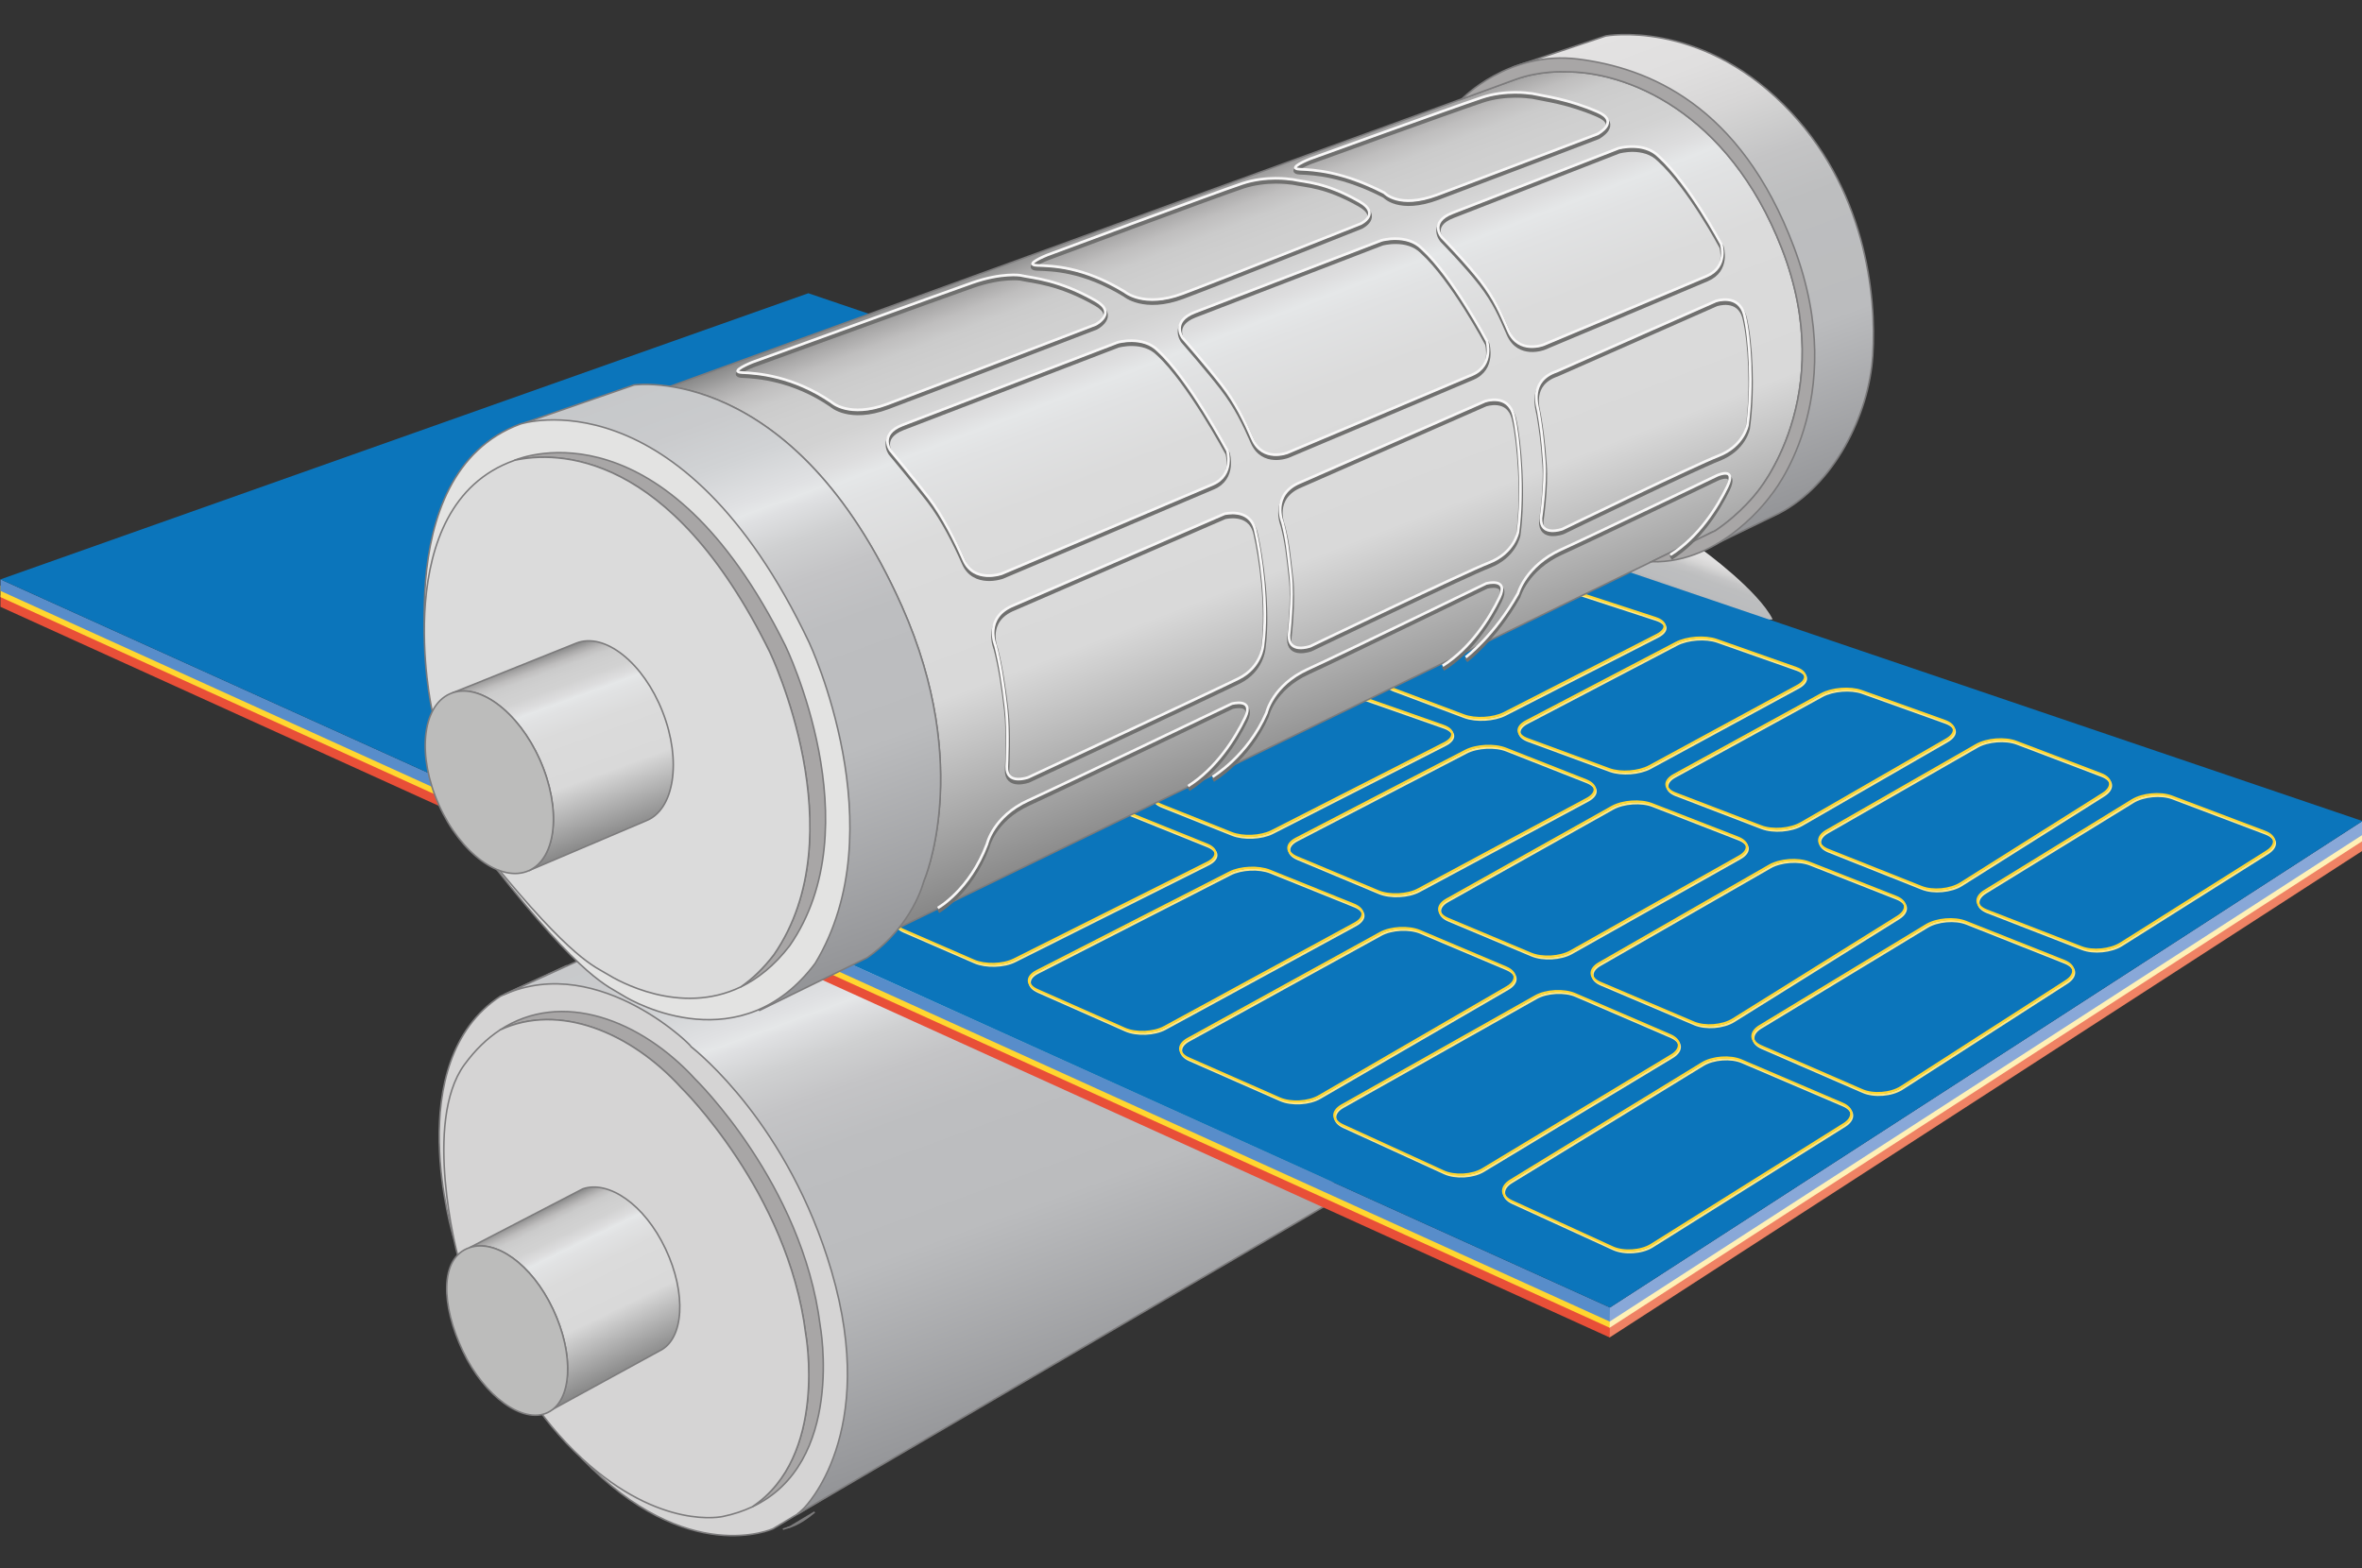 <svg xmlns="http://www.w3.org/2000/svg" xmlns:xlink="http://www.w3.org/1999/xlink" id="Ebene_1" x="0px" y="0px" width="1280px" height="850px" viewBox="0 0 1280 850" xml:space="preserve"><rect x="0" y="0" width="1280" height="850" fill="#333333" stroke="none"/><g>	<linearGradient id="SVGID_1_" gradientUnits="userSpaceOnUse" x1="913.852" y1="331.558" x2="925.615" y2="299.24">		<stop offset="0" style="stop-color:#929396"></stop>		<stop offset="0.337" style="stop-color:#BBBCBE"></stop>		<stop offset="0.572" style="stop-color:#BDBEBF"></stop>		<stop offset="0.673" style="stop-color:#C4C4C5"></stop>		<stop offset="0.744" style="stop-color:#CFCFCF"></stop>		<stop offset="0.793" style="stop-color:#D7D6D6"></stop>		<stop offset="0.885" style="stop-color:#E0DFDF"></stop>		<stop offset="1" style="stop-color:#E3E2E2"></stop>	</linearGradient>	<path fill="url(#SVGID_1_)" d="M922.879,298.244c0,0,30.152,21.992,37.759,37.487l-18.879,1.127l-70.561-20.825l18.446-14.954   L922.879,298.244z"></path>	<linearGradient id="SVGID_2_" gradientUnits="userSpaceOnUse" x1="535.739" y1="465.584" x2="640.97" y2="713.493">		<stop offset="0" style="stop-color:#868686"></stop>		<stop offset="0.019" style="stop-color:#969696"></stop>		<stop offset="0.05" style="stop-color:#ABAAAA"></stop>		<stop offset="0.084" style="stop-color:#B8B7B7"></stop>		<stop offset="0.124" style="stop-color:#BCBCBB"></stop>		<stop offset="0.173" style="stop-color:#C0C0BF"></stop>		<stop offset="0.219" style="stop-color:#CBCBCA"></stop>		<stop offset="0.256" style="stop-color:#D9D9D9"></stop>		<stop offset="0.324" style="stop-color:#CFCFCF"></stop>		<stop offset="0.425" style="stop-color:#C9C8C7"></stop>		<stop offset="0.663" style="stop-color:#C7C6C5"></stop>		<stop offset="1" style="stop-color:#868686"></stop>	</linearGradient>	<polygon fill="url(#SVGID_2_)" stroke="#7C7B7C" stroke-width="0.845" stroke-miterlimit="10" points="490.928,777.183    723.068,640.137 700.552,395.626 448.561,518.011 405.034,539.563 453.208,616.05 468.844,711.553 474.338,779.166  "></polygon>	<path fill="#D5D4D4" stroke="#7C7B7C" stroke-width="0.845" stroke-miterlimit="10" d="M480.254,791.844l-61.274,36.765   c0,0-46.313,21.411-103.447-37.892L245.84,670.96c0,0-29.277-95.268,25.376-130.981l35.701-16.447l110.998,17.901"></path>	<g>		<path fill="#A8A6A6" stroke="#7C7B7C" stroke-width="0.845" stroke-miterlimit="10" d="M444.476,718.596    c-9.579-76.91-67.613-133.536-67.613-133.536c-29.61-32.406-72.661-48.658-105.937-26.75c31.974-14.909,70.75,1.236,98.077,31.145    c0,0,58.035,56.626,67.613,133.535c0,0,12.197,66.506-29.067,93.827C458.15,793.161,444.476,718.596,444.476,718.596z"></path>		<path fill="#D5D4D4" stroke="#7C7B7C" stroke-width="0.845" stroke-miterlimit="10" d="M436.615,722.989    c-9.579-76.909-67.613-133.535-67.613-133.535c-27.327-29.908-66.103-46.054-98.077-31.145    c-6.933,4.565-13.442,10.785-19.316,18.862c-22.537,30.989-3.775,102.546-3.775,102.546l30.595,62.542    c0,0,11.78,25.1,37.104,48.457c42.455,39.159,76.261,31.271,76.261,31.271c5.849-1.217,11.07-2.981,15.755-5.171    C448.812,789.495,436.615,722.989,436.615,722.989z"></path>	</g>	<g>		<linearGradient id="SVGID_3_" gradientUnits="userSpaceOnUse" x1="425.412" y1="828.476" x2="425.446" y2="828.568">			<stop offset="0" style="stop-color:#C6C8CA"></stop>			<stop offset="0.094" style="stop-color:#C9CACC"></stop>			<stop offset="0.169" style="stop-color:#D1D3D5"></stop>			<stop offset="0.238" style="stop-color:#E0E1E3"></stop>			<stop offset="0.256" style="stop-color:#E5E7E8"></stop>			<stop offset="0.27" style="stop-color:#DFE0E2"></stop>			<stop offset="0.322" style="stop-color:#CFD0D1"></stop>			<stop offset="0.384" style="stop-color:#C4C4C6"></stop>			<stop offset="0.468" style="stop-color:#BDBEC0"></stop>			<stop offset="0.663" style="stop-color:#BBBCBE"></stop>			<stop offset="1" style="stop-color:#929396"></stop>		</linearGradient>		<path fill="url(#SVGID_3_)" stroke="#7C7B7C" stroke-width="0.845" stroke-miterlimit="10" d="M424.268,828.893    c0.928-0.269,1.703-0.522,2.32-0.74c-0.001,0.001-0.003,0.001-0.004,0.001C425.999,828.297,425.216,828.549,424.268,828.893z"></path>		<linearGradient id="SVGID_4_" gradientUnits="userSpaceOnUse" x1="449.109" y1="453.728" x2="565.073" y2="772.335">			<stop offset="0" style="stop-color:#C6C8CA"></stop>			<stop offset="0.094" style="stop-color:#C9CACC"></stop>			<stop offset="0.169" style="stop-color:#D1D3D5"></stop>			<stop offset="0.238" style="stop-color:#E0E1E3"></stop>			<stop offset="0.256" style="stop-color:#E5E7E8"></stop>			<stop offset="0.27" style="stop-color:#DFE0E2"></stop>			<stop offset="0.322" style="stop-color:#CFD0D1"></stop>			<stop offset="0.384" style="stop-color:#C4C4C6"></stop>			<stop offset="0.468" style="stop-color:#BDBEC0"></stop>			<stop offset="0.663" style="stop-color:#BBBCBE"></stop>			<stop offset="1" style="stop-color:#929396"></stop>		</linearGradient>		<path fill="url(#SVGID_4_)" stroke="#7C7B7C" stroke-width="0.846" stroke-miterlimit="10" d="M507.018,432.649L272.992,539.161    c52.597-23.475,105.373,31.093,101.198,27.927c4.176,3.354,53.136,42.626,76.43,121.929    c25.979,88.441-14.959,128.465-14.959,128.465s-1.361,1.396-3.546,3.246l295.041-172.389"></path>		<linearGradient id="SVGID_5_" gradientUnits="userSpaceOnUse" x1="433.519" y1="822.486" x2="434.57" y2="825.374">			<stop offset="0" style="stop-color:#C6C8CA"></stop>			<stop offset="0.094" style="stop-color:#C9CACC"></stop>			<stop offset="0.169" style="stop-color:#D1D3D5"></stop>			<stop offset="0.238" style="stop-color:#E0E1E3"></stop>			<stop offset="0.256" style="stop-color:#E5E7E8"></stop>			<stop offset="0.27" style="stop-color:#DFE0E2"></stop>			<stop offset="0.322" style="stop-color:#CFD0D1"></stop>			<stop offset="0.384" style="stop-color:#C4C4C6"></stop>			<stop offset="0.468" style="stop-color:#BDBEC0"></stop>			<stop offset="0.663" style="stop-color:#BBBCBE"></stop>			<stop offset="1" style="stop-color:#929396"></stop>		</linearGradient>		<path fill="url(#SVGID_5_)" stroke="#7C7B7C" stroke-width="0.845" stroke-miterlimit="10" d="M426.588,828.152    c5.631-1.384,11.334-5.564,14.871-8.558l-13.134,7.881C428.325,827.476,427.725,827.751,426.588,828.152z"></path>		<linearGradient id="SVGID_6_" gradientUnits="userSpaceOnUse" x1="382.492" y1="565.694" x2="382.599" y2="565.988">			<stop offset="0" style="stop-color:#C6C8CA"></stop>			<stop offset="0.094" style="stop-color:#C9CACC"></stop>			<stop offset="0.169" style="stop-color:#D1D3D5"></stop>			<stop offset="0.238" style="stop-color:#E0E1E3"></stop>			<stop offset="0.256" style="stop-color:#E5E7E8"></stop>			<stop offset="0.27" style="stop-color:#DFE0E2"></stop>			<stop offset="0.322" style="stop-color:#CFD0D1"></stop>			<stop offset="0.384" style="stop-color:#C4C4C6"></stop>			<stop offset="0.468" style="stop-color:#BDBEC0"></stop>			<stop offset="0.663" style="stop-color:#BBBCBE"></stop>			<stop offset="1" style="stop-color:#929396"></stop>		</linearGradient>		<path fill="url(#SVGID_6_)" d="M382.666,565.938c0.01,0.008,0.015,0.01,0.024,0.018    C382.323,565.659,382.295,565.651,382.666,565.938z"></path>	</g>	<g>		<linearGradient id="SVGID_7_" gradientUnits="userSpaceOnUse" x1="296.485" y1="653.851" x2="340.422" y2="743.934">			<stop offset="0" style="stop-color:#868686"></stop>			<stop offset="0.008" style="stop-color:#8F8F8F"></stop>			<stop offset="0.034" style="stop-color:#AAA9A9"></stop>			<stop offset="0.06" style="stop-color:#BFBEBE"></stop>			<stop offset="0.089" style="stop-color:#CBCBCB"></stop>			<stop offset="0.124" style="stop-color:#CFCFCF"></stop>			<stop offset="0.177" style="stop-color:#D2D2D2"></stop>			<stop offset="0.228" style="stop-color:#DDDDDE"></stop>			<stop offset="0.256" style="stop-color:#E5E7E8"></stop>			<stop offset="0.294" style="stop-color:#E1E2E3"></stop>			<stop offset="0.404" style="stop-color:#DBDBDB"></stop>			<stop offset="0.663" style="stop-color:#D9D9D9"></stop>			<stop offset="1" style="stop-color:#868686"></stop>		</linearGradient>		<path fill="url(#SVGID_7_)" stroke="#7C7B7C" stroke-width="0.845" stroke-miterlimit="10" d="M360.673,676.949    c-11.466-24.257-30.884-37.237-44.798-32.557l-61.392,31.862c13.928-4.652,33.501,8.657,45.175,33.354    c10.7,22.634,10.496,45.602,0.168,54.113l0.002,0.011l57.569-31.501C370.673,725.955,372.14,701.205,360.673,676.949z"></path>	</g>	<path fill="#BCBCBB" stroke="#7C7B7C" stroke-width="0.845" stroke-miterlimit="10" d="M299.658,709.608   c11.675,24.696,10.377,49.804-2.898,56.079c-13.276,6.276-34.263-8.657-45.937-33.353c-11.674-24.697-12.822-50.574,3.661-56.08   C268.411,671.603,287.984,684.912,299.658,709.608z"></path>	<g>		<polygon fill="#E84F38" points="0.25,328.924 872.459,725.023 872.459,717.347 0.25,322.67   "></polygon>		<polygon fill="#EF8264" points="872.29,724.953 1280.082,461.262 1280.25,453.655 872.459,717.347   "></polygon>	</g>	<g>		<polygon fill="#FFD630" points="0.25,323.649 872.459,719.758 872.459,712.081 0.25,317.395   "></polygon>		<polygon fill="#FFF1B7" points="872.29,719.688 1280.082,455.996 1280.25,448.39 872.459,712.081   "></polygon>	</g>	<g>		<polygon fill="#588DCA" points="0.25,320.292 872.459,716.407 872.459,708.729 0.25,314.039   "></polygon>		<polygon fill="#89A8D8" points="872.29,716.336 1280.082,452.646 1280.25,445.039 872.459,708.729   "></polygon>	</g>	<polygon fill="#0B75BB" points="0.25,314.039 438.045,158.951 1280.25,445.039 872.459,708.729  "></polygon>	<g>		<path fill="#0B75BB" d="M803.903,634.729c-5.642,3.402-15.159,3.942-21.148,1.198l-54.568-24.99    c-5.989-2.744-6.194-7.635-0.455-10.87l104.855-59.101c5.739-3.235,15.385-3.747,21.435-1.138l51.524,22.225    c6.05,2.609,6.383,7.528,0.741,10.931L803.903,634.729z"></path>		<path fill="none" stroke="#FFE98C" stroke-width="1.198" stroke-miterlimit="10" d="M803.903,634.729    c-5.642,3.402-15.159,3.942-21.148,1.198l-54.568-24.99c-5.989-2.744-6.194-7.635-0.455-10.87l104.855-59.101    c5.739-3.235,15.385-3.747,21.435-1.138l51.524,22.225c6.05,2.609,6.383,7.528,0.741,10.931L803.903,634.729z"></path>	</g>	<g>		<path fill="#0B75BB" d="M939.535,553.548c-5.591,3.486-15.125,4.231-21.189,1.655l-50.603-21.497    c-6.064-2.576-6.351-7.366-0.636-10.646l92.264-52.949c5.715-3.279,15.404-3.985,21.534-1.57l47.024,18.53    c6.129,2.415,6.571,7.244,0.98,10.73L939.535,553.548z"></path>		<path fill="none" stroke="#FFE98C" stroke-width="1.198" stroke-miterlimit="10" d="M939.535,553.548    c-5.591,3.486-15.125,4.231-21.189,1.655l-50.603-21.497c-6.064-2.576-6.351-7.366-0.636-10.646l92.264-52.949    c5.715-3.279,15.404-3.985,21.534-1.57l47.024,18.53c6.129,2.415,6.571,7.244,0.98,10.73L939.535,553.548z"></path>	</g>	<g>		<path fill="#0B75BB" d="M1062.981,479.79c-5.573,3.513-15.143,4.394-21.264,1.958l-50.589-20.133    c-6.121-2.436-6.453-7.108-0.736-10.384l81.09-46.467c5.717-3.275,15.432-4.04,21.59-1.697l45.963,17.48    c6.158,2.342,6.636,7.132,1.063,10.645L1062.981,479.79z"></path>		<path fill="none" stroke="#FFE98C" stroke-width="1.198" stroke-miterlimit="10" d="M1062.981,479.79    c-5.573,3.513-15.143,4.394-21.264,1.958l-50.589-20.133c-6.121-2.436-6.453-7.108-0.736-10.384l81.09-46.467    c5.717-3.275,15.432-4.04,21.59-1.697l45.963,17.48c6.158,2.342,6.636,7.132,1.063,10.645L1062.981,479.79z"></path>	</g>	<g>		<path fill="#0B75BB" d="M895.344,675.703c-5.582,3.499-15.051,4.118-21.04,1.375l-54.568-24.992    c-5.989-2.743-6.293-7.802-0.674-11.241l103.853-63.568c5.619-3.439,15.172-4.133,21.229-1.54l54.744,23.434    c6.057,2.593,6.444,7.577,0.862,11.076L895.344,675.703z"></path>		<path fill="none" stroke="#FFE98C" stroke-width="1.198" stroke-miterlimit="10" d="M895.344,675.703    c-5.582,3.499-15.051,4.118-21.04,1.375l-54.568-24.992c-5.989-2.743-6.293-7.802-0.674-11.241l103.853-63.568    c5.619-3.439,15.172-4.133,21.229-1.54l54.744,23.434c6.057,2.593,6.444,7.577,0.862,11.076L895.344,675.703z"></path>	</g>	<g>		<path fill="#0B75BB" d="M1030.701,590.202c-5.541,3.563-15.018,4.328-21.06,1.7L954.9,568.086    c-6.041-2.628-6.375-7.572-0.74-10.987l90.205-54.681c5.634-3.415,15.253-4.22,21.376-1.787l53.319,21.176    c6.123,2.432,6.599,7.336,1.058,10.899L1030.701,590.202z"></path>		<path fill="none" stroke="#FFE98C" stroke-width="1.198" stroke-miterlimit="10" d="M1030.701,590.202    c-5.541,3.563-15.018,4.328-21.06,1.7L954.9,568.086c-6.041-2.628-6.375-7.572-0.74-10.987l90.205-54.681    c5.634-3.415,15.253-4.22,21.376-1.787l53.319,21.176c6.123,2.432,6.599,7.336,1.058,10.899L1030.701,590.202z"></path>	</g>	<g>		<path fill="#0B75BB" d="M1149.684,512.367c-5.574,3.512-15.158,4.432-21.299,2.044l-51.366-19.972    c-6.14-2.388-6.571-7.163-0.959-10.613l79.863-49.087c5.612-3.45,15.247-4.365,21.409-2.033l50.527,19.116    c6.161,2.332,6.643,7.112,1.068,10.624L1149.684,512.367z"></path>		<path fill="none" stroke="#FFE98C" stroke-width="1.198" stroke-miterlimit="10" d="M1149.684,512.367    c-5.574,3.512-15.158,4.432-21.299,2.044l-51.366-19.972c-6.14-2.388-6.571-7.163-0.959-10.613l79.863-49.087    c5.612-3.45,15.247-4.365,21.409-2.033l50.527,19.116c6.161,2.332,6.643,7.112,1.068,10.624L1149.684,512.367z"></path>	</g>	<g>		<path fill="#0B75BB" d="M631.437,557.684c-5.787,3.149-15.451,3.544-21.475,0.877l-47.319-20.943    c-6.024-2.667-6.154-7.303-0.289-10.303l104.453-53.424c5.866-3,15.664-3.438,21.773-0.972l45.525,18.369    c6.109,2.466,6.374,7.059,0.587,10.208L631.437,557.684z"></path>		<path fill="none" stroke="#FFE98C" stroke-width="1.198" stroke-miterlimit="10" d="M631.437,557.684    c-5.787,3.149-15.451,3.544-21.475,0.877l-47.319-20.943c-6.024-2.667-6.154-7.303-0.289-10.303l104.453-53.424    c5.866-3,15.664-3.438,21.773-0.972l45.525,18.369c6.109,2.466,6.374,7.059,0.587,10.208L631.437,557.684z"></path>	</g>	<g>		<path fill="#0B75BB" d="M769.041,483.071c-5.805,3.116-15.526,3.585-21.604,1.041l-44.104-18.463    c-6.077-2.544-6.265-7.107-0.417-10.142l91.748-47.605c5.848-3.034,15.647-3.54,21.777-1.125l43.474,17.131    c6.13,2.415,6.396,6.941,0.591,10.058L769.041,483.071z"></path>		<path fill="none" stroke="#FFE98C" stroke-width="1.198" stroke-miterlimit="10" d="M769.041,483.071    c-5.805,3.116-15.526,3.585-21.604,1.041l-44.104-18.463c-6.077-2.544-6.265-7.107-0.417-10.142l91.748-47.605    c5.848-3.034,15.647-3.54,21.777-1.125l43.474,17.131c6.13,2.415,6.396,6.941,0.591,10.058L769.041,483.071z"></path>	</g>	<g>		<path fill="#0B75BB" d="M894.297,416.305c-5.79,3.144-15.586,3.854-21.77,1.58l-44.284-16.293    c-6.184-2.275-6.467-6.637-0.631-9.693l81.155-42.496c5.836-3.057,15.695-3.766,21.909-1.576l43.127,15.198    c6.214,2.189,6.561,6.553,0.771,9.696L894.297,416.305z"></path>		<path fill="none" stroke="#FFE98C" stroke-width="1.198" stroke-miterlimit="10" d="M894.297,416.305    c-5.79,3.144-15.586,3.854-21.77,1.58l-44.284-16.293c-6.184-2.275-6.467-6.637-0.631-9.693l81.155-42.496    c5.836-3.057,15.695-3.766,21.909-1.576l43.127,15.198c6.214,2.189,6.561,6.553,0.771,9.696L894.297,416.305z"></path>	</g>	<g>		<path fill="#0B75BB" d="M549.926,521.074c-5.891,2.949-15.654,3.214-21.696,0.588l-38.261-16.635    c-6.042-2.626-6.247-7.345-0.455-10.484l97.759-52.993c5.792-3.14,15.53-3.692,21.639-1.227l45.525,18.369    c6.109,2.466,6.289,6.896,0.397,9.846L549.926,521.074z"></path>		<path fill="none" stroke="#FFE98C" stroke-width="1.198" stroke-miterlimit="10" d="M549.926,521.074    c-5.891,2.949-15.654,3.214-21.696,0.588l-38.261-16.635c-6.042-2.626-6.247-7.345-0.455-10.484l97.759-52.993    c5.792-3.14,15.53-3.692,21.639-1.227l45.525,18.369c6.109,2.466,6.289,6.896,0.397,9.846L549.926,521.074z"></path>	</g>	<g>		<path fill="#0B75BB" d="M689.639,451.494c-5.87,2.991-15.678,3.438-21.796,0.992l-37.974-15.179    c-6.118-2.445-6.323-6.899-0.456-9.896l90.056-46.015c5.867-2.998,15.753-3.664,21.969-1.48l41.186,14.468    c6.216,2.184,6.499,6.417,0.629,9.408L689.639,451.494z"></path>		<path fill="none" stroke="#FFE98C" stroke-width="1.198" stroke-miterlimit="10" d="M689.639,451.494    c-5.87,2.991-15.678,3.438-21.796,0.992l-37.974-15.179c-6.118-2.445-6.323-6.899-0.456-9.896l90.056-46.015    c5.867-2.998,15.753-3.664,21.969-1.48l41.186,14.468c6.216,2.184,6.499,6.417,0.629,9.408L689.639,451.494z"></path>	</g>	<g>		<path fill="#0B75BB" d="M815.617,387.472c-5.865,3.001-15.71,3.561-21.877,1.244l-38.135-14.328    c-6.167-2.317-6.486-6.804-0.709-9.97l75.337-41.293c5.777-3.167,15.628-4.083,21.89-2.036l45.503,14.875    c6.262,2.047,6.587,6.177,0.722,9.178L815.617,387.472z"></path>		<path fill="none" stroke="#FFE98C" stroke-width="1.198" stroke-miterlimit="10" d="M815.617,387.472    c-5.865,3.001-15.71,3.561-21.877,1.244l-38.135-14.328c-6.167-2.317-6.486-6.804-0.709-9.97l75.337-41.293    c5.777-3.167,15.628-4.083,21.89-2.036l45.503,14.875c6.262,2.047,6.587,6.177,0.722,9.178L815.617,387.472z"></path>	</g>	<g>		<path fill="#0B75BB" d="M715.228,595.157c-5.698,3.306-15.294,3.836-21.323,1.18l-49.206-21.681    c-6.029-2.656-6.24-7.43-0.469-10.607l104.149-57.341c5.771-3.178,15.457-3.677,21.524-1.108l46.624,19.732    c6.067,2.568,6.368,7.373,0.67,10.679L715.228,595.157z"></path>		<path fill="none" stroke="#FFE98C" stroke-width="1.198" stroke-miterlimit="10" d="M715.228,595.157    c-5.698,3.306-15.294,3.836-21.323,1.18l-49.206-21.681c-6.029-2.656-6.24-7.43-0.469-10.607l104.149-57.341    c5.771-3.178,15.457-3.677,21.524-1.108l46.624,19.732c6.067,2.568,6.368,7.373,0.67,10.679L715.228,595.157z"></path>	</g>	<g>		<path fill="#0B75BB" d="M851.623,516.659c-5.74,3.232-15.407,3.79-21.481,1.239l-45.018-18.906    c-6.074-2.551-6.342-7.273-0.595-10.495l89.494-50.164c5.747-3.222,15.473-3.902,21.612-1.512l46.646,18.158    c6.14,2.391,6.466,6.99,0.726,10.223L851.623,516.659z"></path>		<path fill="none" stroke="#FFE98C" stroke-width="1.198" stroke-miterlimit="10" d="M851.623,516.659    c-5.74,3.232-15.407,3.79-21.481,1.239l-45.018-18.906c-6.074-2.551-6.342-7.273-0.595-10.495l89.494-50.164    c5.747-3.222,15.473-3.902,21.612-1.512l46.646,18.158c6.14,2.391,6.466,6.99,0.726,10.223L851.623,516.659z"></path>	</g>	<g>		<path fill="#0B75BB" d="M976.41,447.19c-5.709,3.288-15.412,4.047-21.563,1.687l-46.485-17.841    c-6.151-2.36-6.457-6.883-0.68-10.049l79.781-43.727c5.778-3.167,15.579-3.938,21.781-1.715l45.159,16.187    c6.202,2.223,6.605,6.732,0.896,10.021L976.41,447.19z"></path>		<path fill="none" stroke="#FFE98C" stroke-width="1.198" stroke-miterlimit="10" d="M976.41,447.19    c-5.709,3.288-15.412,4.047-21.563,1.687l-46.485-17.841c-6.151-2.36-6.457-6.883-0.68-10.049l79.781-43.727    c5.778-3.167,15.579-3.938,21.781-1.715l45.159,16.187c6.202,2.223,6.605,6.732,0.896,10.021L976.41,447.19z"></path>	</g>	<g>		<path fill="none" stroke="#FFD630" stroke-width="1.198" stroke-miterlimit="10" d="M803.425,633.772    c-5.642,3.402-15.158,3.942-21.148,1.198l-54.568-24.991c-5.99-2.744-6.194-7.635-0.455-10.87l104.855-59.1    c5.739-3.235,15.385-3.747,21.435-1.138l51.524,22.225c6.05,2.609,6.383,7.528,0.741,10.931L803.425,633.772z"></path>	</g>	<g>		<path fill="none" stroke="#FFD630" stroke-width="1.198" stroke-miterlimit="10" d="M939.057,552.591    c-5.591,3.486-15.125,4.231-21.189,1.655l-50.604-21.497c-6.064-2.576-6.351-7.366-0.636-10.646l92.265-52.949    c5.715-3.279,15.404-3.985,21.534-1.57l47.024,18.53c6.129,2.415,6.571,7.244,0.98,10.73L939.057,552.591z"></path>	</g>	<g>		<path fill="none" stroke="#FFD630" stroke-width="1.198" stroke-miterlimit="10" d="M1062.503,478.833    c-5.573,3.513-15.143,4.394-21.264,1.957l-50.589-20.132c-6.121-2.437-6.453-7.109-0.736-10.385l81.09-46.467    c5.717-3.275,15.432-4.039,21.59-1.697l45.962,17.48c6.158,2.342,6.636,7.132,1.063,10.645L1062.503,478.833z"></path>	</g>	<g>		<path fill="none" stroke="#FFD630" stroke-width="1.198" stroke-miterlimit="10" d="M894.864,674.746    c-5.582,3.499-15.05,4.118-21.04,1.375l-54.568-24.992c-5.99-2.743-6.293-7.802-0.674-11.241l103.854-63.568    c5.619-3.439,15.172-4.133,21.229-1.54l54.744,23.434c6.057,2.593,6.444,7.577,0.862,11.076L894.864,674.746z"></path>	</g>	<g>		<path fill="none" stroke="#FFD630" stroke-width="1.198" stroke-miterlimit="10" d="M1030.223,589.244    c-5.541,3.563-15.019,4.328-21.06,1.7l-54.741-23.815c-6.041-2.628-6.375-7.572-0.74-10.987l90.205-54.681    c5.634-3.415,15.253-4.22,21.376-1.788l53.319,21.176c6.123,2.432,6.599,7.336,1.058,10.899L1030.223,589.244z"></path>	</g>	<g>		<path fill="none" stroke="#FFD630" stroke-width="1.198" stroke-miterlimit="10" d="M1149.205,511.41    c-5.574,3.512-15.159,4.432-21.299,2.044l-51.367-19.973c-6.14-2.388-6.571-7.163-0.959-10.613l79.864-49.087    c5.612-3.45,15.247-4.365,21.409-2.033l50.527,19.116c6.161,2.332,6.643,7.112,1.068,10.624L1149.205,511.41z"></path>	</g>	<g>		<path fill="none" stroke="#FFD630" stroke-width="1.198" stroke-miterlimit="10" d="M630.958,556.727    c-5.787,3.149-15.451,3.544-21.475,0.877l-47.32-20.943c-6.024-2.667-6.154-7.303-0.289-10.303l104.453-53.424    c5.866-3,15.664-3.438,21.773-0.972l45.525,18.369c6.109,2.466,6.374,7.059,0.587,10.208L630.958,556.727z"></path>	</g>	<g>		<path fill="none" stroke="#FFD630" stroke-width="1.198" stroke-miterlimit="10" d="M768.563,482.113    c-5.805,3.116-15.526,3.585-21.604,1.041l-44.105-18.463c-6.077-2.544-6.266-7.107-0.417-10.142l91.749-47.605    c5.848-3.034,15.647-3.54,21.777-1.125l43.474,17.131c6.13,2.415,6.396,6.941,0.591,10.058L768.563,482.113z"></path>	</g>	<g>		<path fill="none" stroke="#FFD630" stroke-width="1.198" stroke-miterlimit="10" d="M893.818,415.348    c-5.79,3.144-15.586,3.854-21.77,1.58l-44.285-16.293c-6.184-2.275-6.467-6.637-0.631-9.693l81.155-42.497    c5.836-3.056,15.695-3.765,21.909-1.576l43.128,15.198c6.214,2.189,6.561,6.553,0.771,9.696L893.818,415.348z"></path>	</g>	<g>		<path fill="none" stroke="#FFD630" stroke-width="1.198" stroke-miterlimit="10" d="M549.447,520.117    c-5.891,2.949-15.654,3.214-21.696,0.587l-38.262-16.634c-6.042-2.627-6.247-7.346-0.455-10.485l97.76-52.992    c5.792-3.14,15.53-3.692,21.639-1.227l45.525,18.369c6.109,2.466,6.289,6.896,0.397,9.846L549.447,520.117z"></path>	</g>	<g>		<path fill="none" stroke="#FFD630" stroke-width="1.198" stroke-miterlimit="10" d="M689.16,450.537    c-5.87,2.991-15.678,3.438-21.796,0.992l-37.975-15.179c-6.118-2.445-6.323-6.899-0.456-9.896l90.057-46.015    c5.867-2.998,15.753-3.664,21.969-1.48l41.185,14.468c6.216,2.184,6.499,6.417,0.629,9.409L689.16,450.537z"></path>	</g>	<g>		<path fill="none" stroke="#FFD630" stroke-width="1.198" stroke-miterlimit="10" d="M815.139,386.514    c-5.865,3.001-15.71,3.561-21.877,1.244l-38.135-14.328c-6.167-2.317-6.486-6.804-0.709-9.971l75.336-41.292    c5.777-3.167,15.628-4.083,21.89-2.036l45.504,14.875c6.262,2.047,6.587,6.177,0.722,9.178L815.139,386.514z"></path>	</g>	<g>		<path fill="none" stroke="#FFD630" stroke-width="1.198" stroke-miterlimit="10" d="M714.749,594.199    c-5.698,3.307-15.294,3.837-21.323,1.181l-49.206-21.682c-6.029-2.656-6.24-7.43-0.469-10.607l104.149-57.34    c5.771-3.178,15.457-3.677,21.524-1.108l46.624,19.731c6.067,2.568,6.368,7.374,0.67,10.679L714.749,594.199z"></path>	</g>	<g>		<path fill="none" stroke="#FFD630" stroke-width="1.198" stroke-miterlimit="10" d="M851.145,515.702    c-5.74,3.232-15.407,3.79-21.481,1.239l-45.018-18.906c-6.074-2.551-6.342-7.273-0.595-10.495l89.494-50.164    c5.747-3.222,15.473-3.902,21.612-1.512l46.646,18.158c6.14,2.391,6.466,6.99,0.726,10.223L851.145,515.702z"></path>	</g>	<g>		<path fill="none" stroke="#FFD630" stroke-width="1.198" stroke-miterlimit="10" d="M975.931,446.232    c-5.709,3.288-15.412,4.047-21.563,1.687l-46.484-17.841c-6.151-2.36-6.457-6.883-0.679-10.049l79.78-43.726    c5.778-3.167,15.579-3.938,21.781-1.715l45.158,16.187c6.202,2.223,6.605,6.732,0.896,10.021L975.931,446.232z"></path>	</g>	<linearGradient id="SVGID_8_" gradientUnits="userSpaceOnUse" x1="888.192" y1="11.491" x2="984.441" y2="275.932">		<stop offset="0" style="stop-color:#E3E2E2"></stop>		<stop offset="0.115" style="stop-color:#E0DFDF"></stop>		<stop offset="0.207" style="stop-color:#D7D6D6"></stop>		<stop offset="0.256" style="stop-color:#CFCFCF"></stop>		<stop offset="0.327" style="stop-color:#C4C4C5"></stop>		<stop offset="0.428" style="stop-color:#BDBEBF"></stop>		<stop offset="0.663" style="stop-color:#BBBCBE"></stop>		<stop offset="1" style="stop-color:#929396"></stop>	</linearGradient>	<path fill="url(#SVGID_8_)" stroke="#7C7B7C" stroke-width="0.845" stroke-miterlimit="10" d="M819.536,36.479l50.599-16.98   c0,0,49.754-9.187,96.349,37.187c44.582,44.371,50.498,103.533,48.386,136.071c-2.113,32.539-21.13,70.149-50.922,85.573   l-42.328,20.467"></path>	<g>		<linearGradient id="SVGID_9_" gradientUnits="userSpaceOnUse" x1="638.194" y1="103.86" x2="752.331" y2="401.196">			<stop offset="0" style="stop-color:#868686"></stop>			<stop offset="0.008" style="stop-color:#8F8F8F"></stop>			<stop offset="0.034" style="stop-color:#AAA9A9"></stop>			<stop offset="0.06" style="stop-color:#BFBEBE"></stop>			<stop offset="0.089" style="stop-color:#CBCBCB"></stop>			<stop offset="0.124" style="stop-color:#CFCFCF"></stop>			<stop offset="0.177" style="stop-color:#D2D2D2"></stop>			<stop offset="0.228" style="stop-color:#DDDDDE"></stop>			<stop offset="0.256" style="stop-color:#E5E7E8"></stop>			<stop offset="0.294" style="stop-color:#E1E2E3"></stop>			<stop offset="0.404" style="stop-color:#DBDBDB"></stop>			<stop offset="0.663" style="stop-color:#D9D9D9"></stop>			<stop offset="1" style="stop-color:#868686"></stop>		</linearGradient>		<path fill="url(#SVGID_9_)" stroke="#7C7B7C" stroke-width="0.845" stroke-miterlimit="10" d="M928.1,288.355l0.005-0.002    l0.001,0l1.397-0.651c14.201-9.576,22.58-20.742,22.58-20.742s44.793-52.077,13.522-132.292    c-29.084-74.606-84.888-96.29-117.759-95.732c0,0-13.25-0.799-26.984,4.271l-457.726,166.24    c28.886,4.447,84.007,25.768,125.618,119.242c38.877,87.333,11.833,149.031,11.833,149.031s-4.133,12.397-14.874,25.822    l441.712-214.857h-0.029L928.1,288.355z"></path>		<linearGradient id="SVGID_10_" gradientUnits="userSpaceOnUse" x1="928.102" y1="288.353" x2="928.103" y2="288.354">			<stop offset="0" style="stop-color:#868686"></stop>			<stop offset="0.008" style="stop-color:#8F8F8F"></stop>			<stop offset="0.034" style="stop-color:#AAA9A9"></stop>			<stop offset="0.06" style="stop-color:#BFBEBE"></stop>			<stop offset="0.089" style="stop-color:#CBCBCB"></stop>			<stop offset="0.124" style="stop-color:#CFCFCF"></stop>			<stop offset="0.177" style="stop-color:#D2D2D2"></stop>			<stop offset="0.228" style="stop-color:#DDDDDE"></stop>			<stop offset="0.256" style="stop-color:#E5E7E8"></stop>			<stop offset="0.294" style="stop-color:#E1E2E3"></stop>			<stop offset="0.404" style="stop-color:#DBDBDB"></stop>			<stop offset="0.663" style="stop-color:#D9D9D9"></stop>			<stop offset="1" style="stop-color:#868686"></stop>		</linearGradient>		<polygon fill="url(#SVGID_10_)" stroke="#7C7B7C" stroke-width="0.845" stroke-miterlimit="10" points="928.1,288.355     928.105,288.352 928.104,288.353   "></polygon>		<linearGradient id="SVGID_11_" gradientUnits="userSpaceOnUse" x1="927.736" y1="288.487" x2="927.763" y2="288.561">			<stop offset="0" style="stop-color:#868686"></stop>			<stop offset="0.008" style="stop-color:#8F8F8F"></stop>			<stop offset="0.034" style="stop-color:#AAA9A9"></stop>			<stop offset="0.06" style="stop-color:#BFBEBE"></stop>			<stop offset="0.089" style="stop-color:#CBCBCB"></stop>			<stop offset="0.124" style="stop-color:#CFCFCF"></stop>			<stop offset="0.177" style="stop-color:#D2D2D2"></stop>			<stop offset="0.228" style="stop-color:#DDDDDE"></stop>			<stop offset="0.256" style="stop-color:#E5E7E8"></stop>			<stop offset="0.294" style="stop-color:#E1E2E3"></stop>			<stop offset="0.404" style="stop-color:#DBDBDB"></stop>			<stop offset="0.663" style="stop-color:#D9D9D9"></stop>			<stop offset="1" style="stop-color:#868686"></stop>		</linearGradient>		<polygon fill="url(#SVGID_11_)" stroke="#7C7B7C" stroke-width="0.845" stroke-miterlimit="10" points="927.396,288.684     927.425,288.684 928.1,288.355   "></polygon>	</g>	<path fill="#A8A6A6" stroke="#7C7B7C" stroke-width="0.845" stroke-miterlimit="10" d="M792.169,53.728   c0,0,25.355-26.481,63.105-21.692s87.83,24.556,116.914,101.983c31.271,83.249-12.677,134.663-12.677,134.663   s-25.967,36.926-64.563,35.799l32.446-15.797l2.107-0.983c14.201-9.576,22.58-20.742,22.58-20.742s44.793-52.077,13.522-132.292   c-29.084-74.606-84.888-96.29-117.759-95.732c0,0-13.25-0.799-26.984,4.271C807.129,48.277,792.169,53.728,792.169,53.728z"></path>	<linearGradient id="SVGID_12_" gradientUnits="userSpaceOnUse" x1="358.892" y1="202.07" x2="476.144" y2="524.218">		<stop offset="0" style="stop-color:#C6C8CA"></stop>		<stop offset="0.094" style="stop-color:#C9CACC"></stop>		<stop offset="0.169" style="stop-color:#D1D3D5"></stop>		<stop offset="0.238" style="stop-color:#E0E1E3"></stop>		<stop offset="0.256" style="stop-color:#E5E7E8"></stop>		<stop offset="0.27" style="stop-color:#DFE0E2"></stop>		<stop offset="0.322" style="stop-color:#CFD0D1"></stop>		<stop offset="0.384" style="stop-color:#C4C4C6"></stop>		<stop offset="0.468" style="stop-color:#BDBEC0"></stop>		<stop offset="0.663" style="stop-color:#BBBCBE"></stop>		<stop offset="1" style="stop-color:#929396"></stop>	</linearGradient>	<path fill="url(#SVGID_12_)" stroke="#7C7B7C" stroke-width="0.845" stroke-miterlimit="10" d="M411.294,547.821l58.571-28.688   c25.073-17.467,30.722-41.414,30.722-41.414s27.045-61.697-11.833-149.031c-59.007-132.553-145.187-120.013-145.187-120.013   L284.3,229.219"></path>	<path fill="#E3E3E2" stroke="#7C7B7C" stroke-width="0.845" stroke-miterlimit="10" d="M234.369,380.025   c0,0-25.923-122.958,47.626-150.2c0,0,86.747-28.476,156.5,118.448c0,0,47.442,100.991,3.257,173.905   c-39.838,53.016-97.252,21.92-104.486,17.222c-7.234-4.696-21.21-8.14-69.138-69.512L234.369,380.025z"></path>	<g>		<path fill="#A8A6A6" stroke="#7C7B7C" stroke-width="0.845" stroke-miterlimit="10" d="M425.649,350.099    c-65.288-131.665-141.606-102.752-146.777-100.609c22.473-4.865,84.169-6.07,138.288,104.004c0,0,47.391,98.459,2.253,163.947    c-5.742,7.524-11.81,13.239-18,17.521c9.102-4.389,18.139-11.461,26.489-22.311C473.04,447.722,425.649,350.099,425.649,350.099z"></path>		<path fill="#DBDBDB" stroke="#7C7B7C" stroke-width="0.845" stroke-miterlimit="10" d="M419.413,517.44    c45.138-65.487-2.253-163.947-2.253-163.947c-54.119-110.074-115.815-108.87-138.288-104.004c-0.184,0.077-0.281,0.12-0.281,0.12    c-68.74,24.51-44.512,135.141-44.512,135.141l31.552,80.854c44.793,55.218,56.908,58.315,63.669,62.543    c5.298,3.312,39.143,22.707,72.113,6.814C407.603,530.68,413.671,524.965,419.413,517.44z"></path>	</g>	<g>		<linearGradient id="SVGID_13_" gradientUnits="userSpaceOnUse" x1="293.256" y1="355.539" x2="329.884" y2="456.171">			<stop offset="0" style="stop-color:#868686"></stop>			<stop offset="0.008" style="stop-color:#8F8F8F"></stop>			<stop offset="0.034" style="stop-color:#AAA9A9"></stop>			<stop offset="0.06" style="stop-color:#BFBEBE"></stop>			<stop offset="0.089" style="stop-color:#CBCBCB"></stop>			<stop offset="0.124" style="stop-color:#CFCFCF"></stop>			<stop offset="0.177" style="stop-color:#D2D2D2"></stop>			<stop offset="0.228" style="stop-color:#DDDDDE"></stop>			<stop offset="0.256" style="stop-color:#E5E7E8"></stop>			<stop offset="0.294" style="stop-color:#E1E2E3"></stop>			<stop offset="0.404" style="stop-color:#DBDBDB"></stop>			<stop offset="0.663" style="stop-color:#D9D9D9"></stop>			<stop offset="1" style="stop-color:#868686"></stop>		</linearGradient>		<path fill="url(#SVGID_13_)" stroke="#7C7B7C" stroke-width="0.845" stroke-miterlimit="10" d="M359.078,385.83    c-10.422-26.594-31.358-43.26-46.763-37.223l-66.659,26.78l0.006,0.011c14.988-4.703,35.525,11.022,46.862,36.399    c11.822,26.463,9.161,53.388-5.945,60.136l63.478-27.018C365.46,438.878,369.5,412.425,359.078,385.83z"></path>	</g>	<path fill="#BCBCBB" stroke="#7C7B7C" stroke-width="0.845" stroke-miterlimit="10" d="M292.524,411.796   c11.822,26.463,9.161,53.388-5.945,60.136s-36.936-9.233-48.759-35.698c-11.822-26.461-9.16-53.385,5.945-60.134   C258.871,369.351,280.701,385.333,292.524,411.796z"></path>	<path fill="none" stroke="#70706F" stroke-width="2.396" stroke-miterlimit="10" d="M539.633,351.648   c0,0-6.55-15.381,9.931-21.931l114.096-49.485c0,0,13.734-3.592,16.692,8.663c2.958,12.255,7.184,41.202,4.226,62.753   c0,0-0.845,11.621-13.1,17.749s-114.097,53.668-114.097,53.668s-12.043,4.438-11.621-5.916c0,0,1.057-19.228-0.422-31.905   C543.859,372.566,542.141,361.277,539.633,351.648z"></path>	<path fill="none" stroke="#70706F" stroke-width="2.396" stroke-miterlimit="10" d="M695.173,284.924   c0,0-6.551-15.381,9.931-21.931l99.84-43.824c0,0,12.549-4.438,15.507,7.817s5.271,41.554,2.313,63.105   c0,0-1.972,11.269-15.777,16.622c-12.774,4.953-96.685,45.231-96.685,45.231s-12.043,4.437-11.621-5.916   c0,0,2.407-20.073,0.928-32.75C698.129,300.602,697.68,294.553,695.173,284.924z"></path>	<path fill="none" stroke="#70706F" stroke-width="2.396" stroke-miterlimit="10" d="M833.867,224.836   c-0.512-3.046-5.294-16.76,9.931-21.931l86.218-38.038c0,0,12.549-4.438,15.507,7.817s4.578,37.892,1.62,59.443   c0,0-1.972,11.269-15.776,16.622c-12.775,4.954-84.517,39.713-84.517,39.713s-12.044,4.437-11.621-5.916   c0,0,2.703-17.807,1.805-30.539C836.074,238.396,835.176,232.615,833.867,224.836z"></path>	<path fill="none" stroke="#70706F" stroke-width="2.396" stroke-miterlimit="10" d="M482.726,245.862c0,0-6.479-8.761,6.48-13.833   l116.631-44.766c0,0,13.746-3.907,21.974,4.508c16.622,15.213,37.469,54.09,37.469,54.09s3.944,13.241-7.889,18.312   c-11.832,5.071-114.377,48.456-114.377,48.456s-15.016,5.277-20.566-7.325c-4.47-10.149-11.325-23.917-18.931-33.777   C495.911,261.667,482.726,245.862,482.726,245.862z"></path>	<path fill="none" stroke="#70706F" stroke-width="2.396" stroke-miterlimit="10" d="M641.034,184.786   c0,0-6.479-8.761,6.479-13.833l101.357-38.991c0,0,13.746-3.907,21.975,4.507c16.621,15.213,35.085,49.973,35.085,49.973   s3.944,13.241-7.889,18.312c-11.832,5.071-100.151,42.305-100.151,42.305s-13.409,5.277-18.959-7.325   c-4.471-10.149-8.907-19.423-16.514-29.283C654.811,200.591,641.034,184.786,641.034,184.786z"></path>	<path fill="none" stroke="#70706F" stroke-width="2.396" stroke-miterlimit="10" d="M781.652,130.417c0,0-7.408-8.254,5.55-13.326   l90.073-35.05c0,0,13.746-3.907,21.975,4.508c16.621,15.213,33.666,47.329,33.666,47.329s3.943,12.396-7.889,17.466   c-11.832,5.071-88.377,37.166-88.377,37.166s-13.409,5.277-18.959-7.325c-4.47-10.149-7.471-17.355-15.077-27.215   C795.008,144.109,781.652,130.417,781.652,130.417z"></path>	<path fill="none" stroke="#70706F" stroke-width="2.396" stroke-miterlimit="10" d="M450.68,219.591c0,0,9.508,8.875,30.426,1.057   s112.829-43.104,112.829-43.104s11.832-6.127,0-12.889c-20.015-11.438-33.854-12.215-40.172-13.594   c-0.21-0.045-0.413-0.092-0.606-0.14c0,0-10.037-1.584-26.095,4.015S407.788,198.04,407.788,198.04s-13.206,5.282-5.388,5.599   C410.218,203.956,429.868,205.329,450.68,219.591z"></path>	<path fill="none" stroke="#70706F" stroke-width="2.396" stroke-miterlimit="10" d="M609.652,159.807   c0,0,10.354,8.875,31.271,1.057c20.918-7.818,96.687-37.948,96.687-37.948s11.014-5.328-0.845-12.044   c-18.609-10.54-28.676-10.282-36.035-11.903c-0.21-0.046-1.171-0.093-1.363-0.14c0,0-12.915-2.096-26.095,2.324   c-16.123,5.408-105.667,38.793-105.667,38.793s-13.205,5.282-5.387,5.599C570.035,145.862,586.68,145.851,609.652,159.807z"></path>	<path fill="none" stroke="#70706F" stroke-width="2.396" stroke-miterlimit="10" d="M750.353,106.172   c0,0,7.817,8.874,28.735,1.057c20.918-7.818,86.862-32.935,86.862-32.935s12.432-6.653-0.085-12.044   c-16.331-7.034-28.006-8.24-35.365-9.861c-0.21-0.046-1.17-0.093-1.363-0.14c0,0-12.915-2.096-26.095,2.324   c-16.123,5.408-93.046,33.25-93.046,33.25s-13.206,5.283-5.389,5.6C712.426,93.74,727.822,94.578,750.353,106.172z"></path>	<path fill="none" stroke="#70706F" stroke-width="2.396" stroke-miterlimit="10" d="M508.362,493.847   c0,0,17.158-9.508,26.666-34.651c0,0,3.321-15.002,22.354-23.665c18.414-8.381,110.293-52.4,110.293-52.4s12.466-3.38,7.184,7.606   c-5.282,10.988-15.635,27.51-30.848,37.019"></path>	<path fill="none" stroke="#70706F" stroke-width="2.396" stroke-miterlimit="10" d="M657.267,422.737   c0,0,18.896-11.082,29.201-34.652c0,0,3.32-15.001,22.354-23.665c18.415-8.381,96.771-46.484,96.771-46.484   s12.466-3.381,7.184,7.606s-15.636,27.51-30.849,37.019"></path>	<path fill="none" stroke="#70706F" stroke-width="2.396" stroke-miterlimit="10" d="M794.449,357.944   c0,0,15.425-11.579,28.356-34.652c0,0,4.165-15.001,23.198-23.665c18.415-8.381,84.643-40.236,84.643-40.236   s10.859-4.986,5.577,6.001c-5.282,10.987-15.635,27.51-30.849,37.018"></path>	<path fill="none" stroke="#F8F7F7" stroke-width="1.437" stroke-miterlimit="10" d="M539.464,349.958   c0,0-6.55-15.381,9.931-21.932l114.097-49.485c0,0,13.733-3.592,16.691,8.663c2.959,12.255,7.185,41.202,4.227,62.753   c0,0-0.846,11.621-13.101,17.748s-114.097,53.668-114.097,53.668s-12.044,4.438-11.621-5.916c0,0,1.057-19.228-0.423-31.905   C543.69,370.875,541.971,359.587,539.464,349.958z"></path>	<path fill="none" stroke="#F8F7F7" stroke-width="1.437" stroke-miterlimit="10" d="M695.004,283.234   c0,0-6.55-15.381,9.931-21.932l99.841-43.824c0,0,12.549-4.437,15.507,7.818s5.27,41.554,2.312,63.105   c0,0-1.972,11.269-15.776,16.622c-12.774,4.953-96.685,45.231-96.685,45.231s-12.044,4.437-11.621-5.916   c0,0,2.407-20.073,0.928-32.75C697.961,298.911,697.512,292.863,695.004,283.234z"></path>	<path fill="none" stroke="#F8F7F7" stroke-width="1.437" stroke-miterlimit="10" d="M833.699,223.146   c-0.513-3.046-5.295-16.76,9.931-21.931l86.218-38.038c0,0,12.548-4.437,15.506,7.818c2.959,12.255,4.579,37.891,1.621,59.443   c0,0-1.973,11.269-15.777,16.622c-12.774,4.954-84.516,39.713-84.516,39.713s-12.044,4.437-11.621-5.916   c0,0,2.703-17.806,1.805-30.538C835.905,236.706,835.008,230.925,833.699,223.146z"></path>	<path fill="none" stroke="#F8F7F7" stroke-width="1.437" stroke-miterlimit="10" d="M482.557,244.172   c0,0-6.479-8.762,6.479-13.833l116.632-44.766c0,0,13.747-3.907,21.974,4.507c16.622,15.213,37.47,54.091,37.47,54.091   s3.943,13.241-7.889,18.312s-114.379,48.456-114.379,48.456s-15.016,5.277-20.565-7.325c-4.47-10.149-11.325-23.917-18.931-33.778   C495.742,259.977,482.557,244.172,482.557,244.172z"></path>	<path fill="none" stroke="#F8F7F7" stroke-width="1.437" stroke-miterlimit="10" d="M640.866,183.095   c0,0-6.479-8.761,6.479-13.833l101.356-38.991c0,0,13.747-3.907,21.975,4.508c16.622,15.213,35.086,49.973,35.086,49.973   s3.943,13.241-7.889,18.312c-11.832,5.071-100.152,42.305-100.152,42.305s-13.409,5.277-18.959-7.325   c-4.47-10.149-8.906-19.423-16.513-29.283C654.643,198.9,640.866,183.095,640.866,183.095z"></path>	<path fill="none" stroke="#F8F7F7" stroke-width="1.437" stroke-miterlimit="10" d="M781.484,128.727   c0,0-7.409-8.255,5.549-13.326l90.074-35.05c0,0,13.746-3.907,21.974,4.508c16.622,15.213,33.667,47.329,33.667,47.329   s3.943,12.396-7.89,17.467c-11.832,5.071-88.376,37.165-88.376,37.165s-13.41,5.277-18.959-7.325   c-4.471-10.149-7.471-17.356-15.077-27.216C794.84,142.418,781.484,128.727,781.484,128.727z"></path>	<path fill="none" stroke="#F8F7F7" stroke-width="1.437" stroke-miterlimit="10" d="M450.511,217.901   c0,0,9.508,8.875,30.426,1.057c20.918-7.818,112.83-43.104,112.83-43.104s11.832-6.127,0-12.889   c-20.015-11.438-33.855-12.215-40.173-13.593c-0.21-0.046-0.413-0.093-0.606-0.14c0,0-10.036-1.584-26.094,4.015   S407.619,196.35,407.619,196.35s-13.206,5.282-5.388,5.599S429.699,203.639,450.511,217.901z"></path>	<path fill="none" stroke="#F8F7F7" stroke-width="1.437" stroke-miterlimit="10" d="M609.484,158.117   c0,0,10.353,8.875,31.271,1.057c20.918-7.818,96.688-37.948,96.688-37.948s11.014-5.328-0.846-12.044   c-18.609-10.54-28.675-10.282-36.034-11.903c-0.21-0.046-1.171-0.092-1.364-0.14c0,0-12.915-2.096-26.094,2.324   c-16.124,5.408-105.667,38.793-105.667,38.793s-13.206,5.282-5.388,5.6C569.867,144.172,586.512,144.161,609.484,158.117z"></path>	<path fill="none" stroke="#F8F7F7" stroke-width="1.437" stroke-miterlimit="10" d="M750.184,104.482   c0,0,7.818,8.875,28.736,1.057c20.917-7.818,86.861-32.935,86.861-32.935s12.433-6.653-0.084-12.044   c-16.331-7.034-28.006-8.24-35.365-9.861c-0.21-0.046-1.171-0.093-1.363-0.14c0,0-12.916-2.096-26.095,2.324   c-16.124,5.408-93.047,33.25-93.047,33.25s-13.205,5.282-5.388,5.599S727.654,92.887,750.184,104.482z"></path>	<path fill="none" stroke="#F8F7F7" stroke-width="1.437" stroke-miterlimit="10" d="M508.193,492.156   c0,0,17.157-9.508,26.666-34.651c0,0,3.321-15.002,22.354-23.665c18.414-8.381,110.294-52.399,110.294-52.399   s12.466-3.381,7.184,7.606c-5.282,10.987-15.636,27.511-30.849,37.019"></path>	<path fill="none" stroke="#F8F7F7" stroke-width="1.437" stroke-miterlimit="10" d="M657.098,421.047   c0,0,18.896-11.082,29.201-34.652c0,0,3.32-15.001,22.354-23.665c18.414-8.381,96.771-46.484,96.771-46.484   s12.467-3.38,7.185,7.606c-5.282,10.987-15.636,27.51-30.849,37.019"></path>	<path fill="none" stroke="#F8F7F7" stroke-width="1.437" stroke-miterlimit="10" d="M794.281,356.254   c0,0,15.424-11.578,28.355-34.651c0,0,4.166-15.002,23.199-23.665c18.414-8.382,84.642-40.237,84.642-40.237   s10.86-4.986,5.578,6.001c-5.282,10.987-15.636,27.51-30.849,37.019"></path></g></svg>
